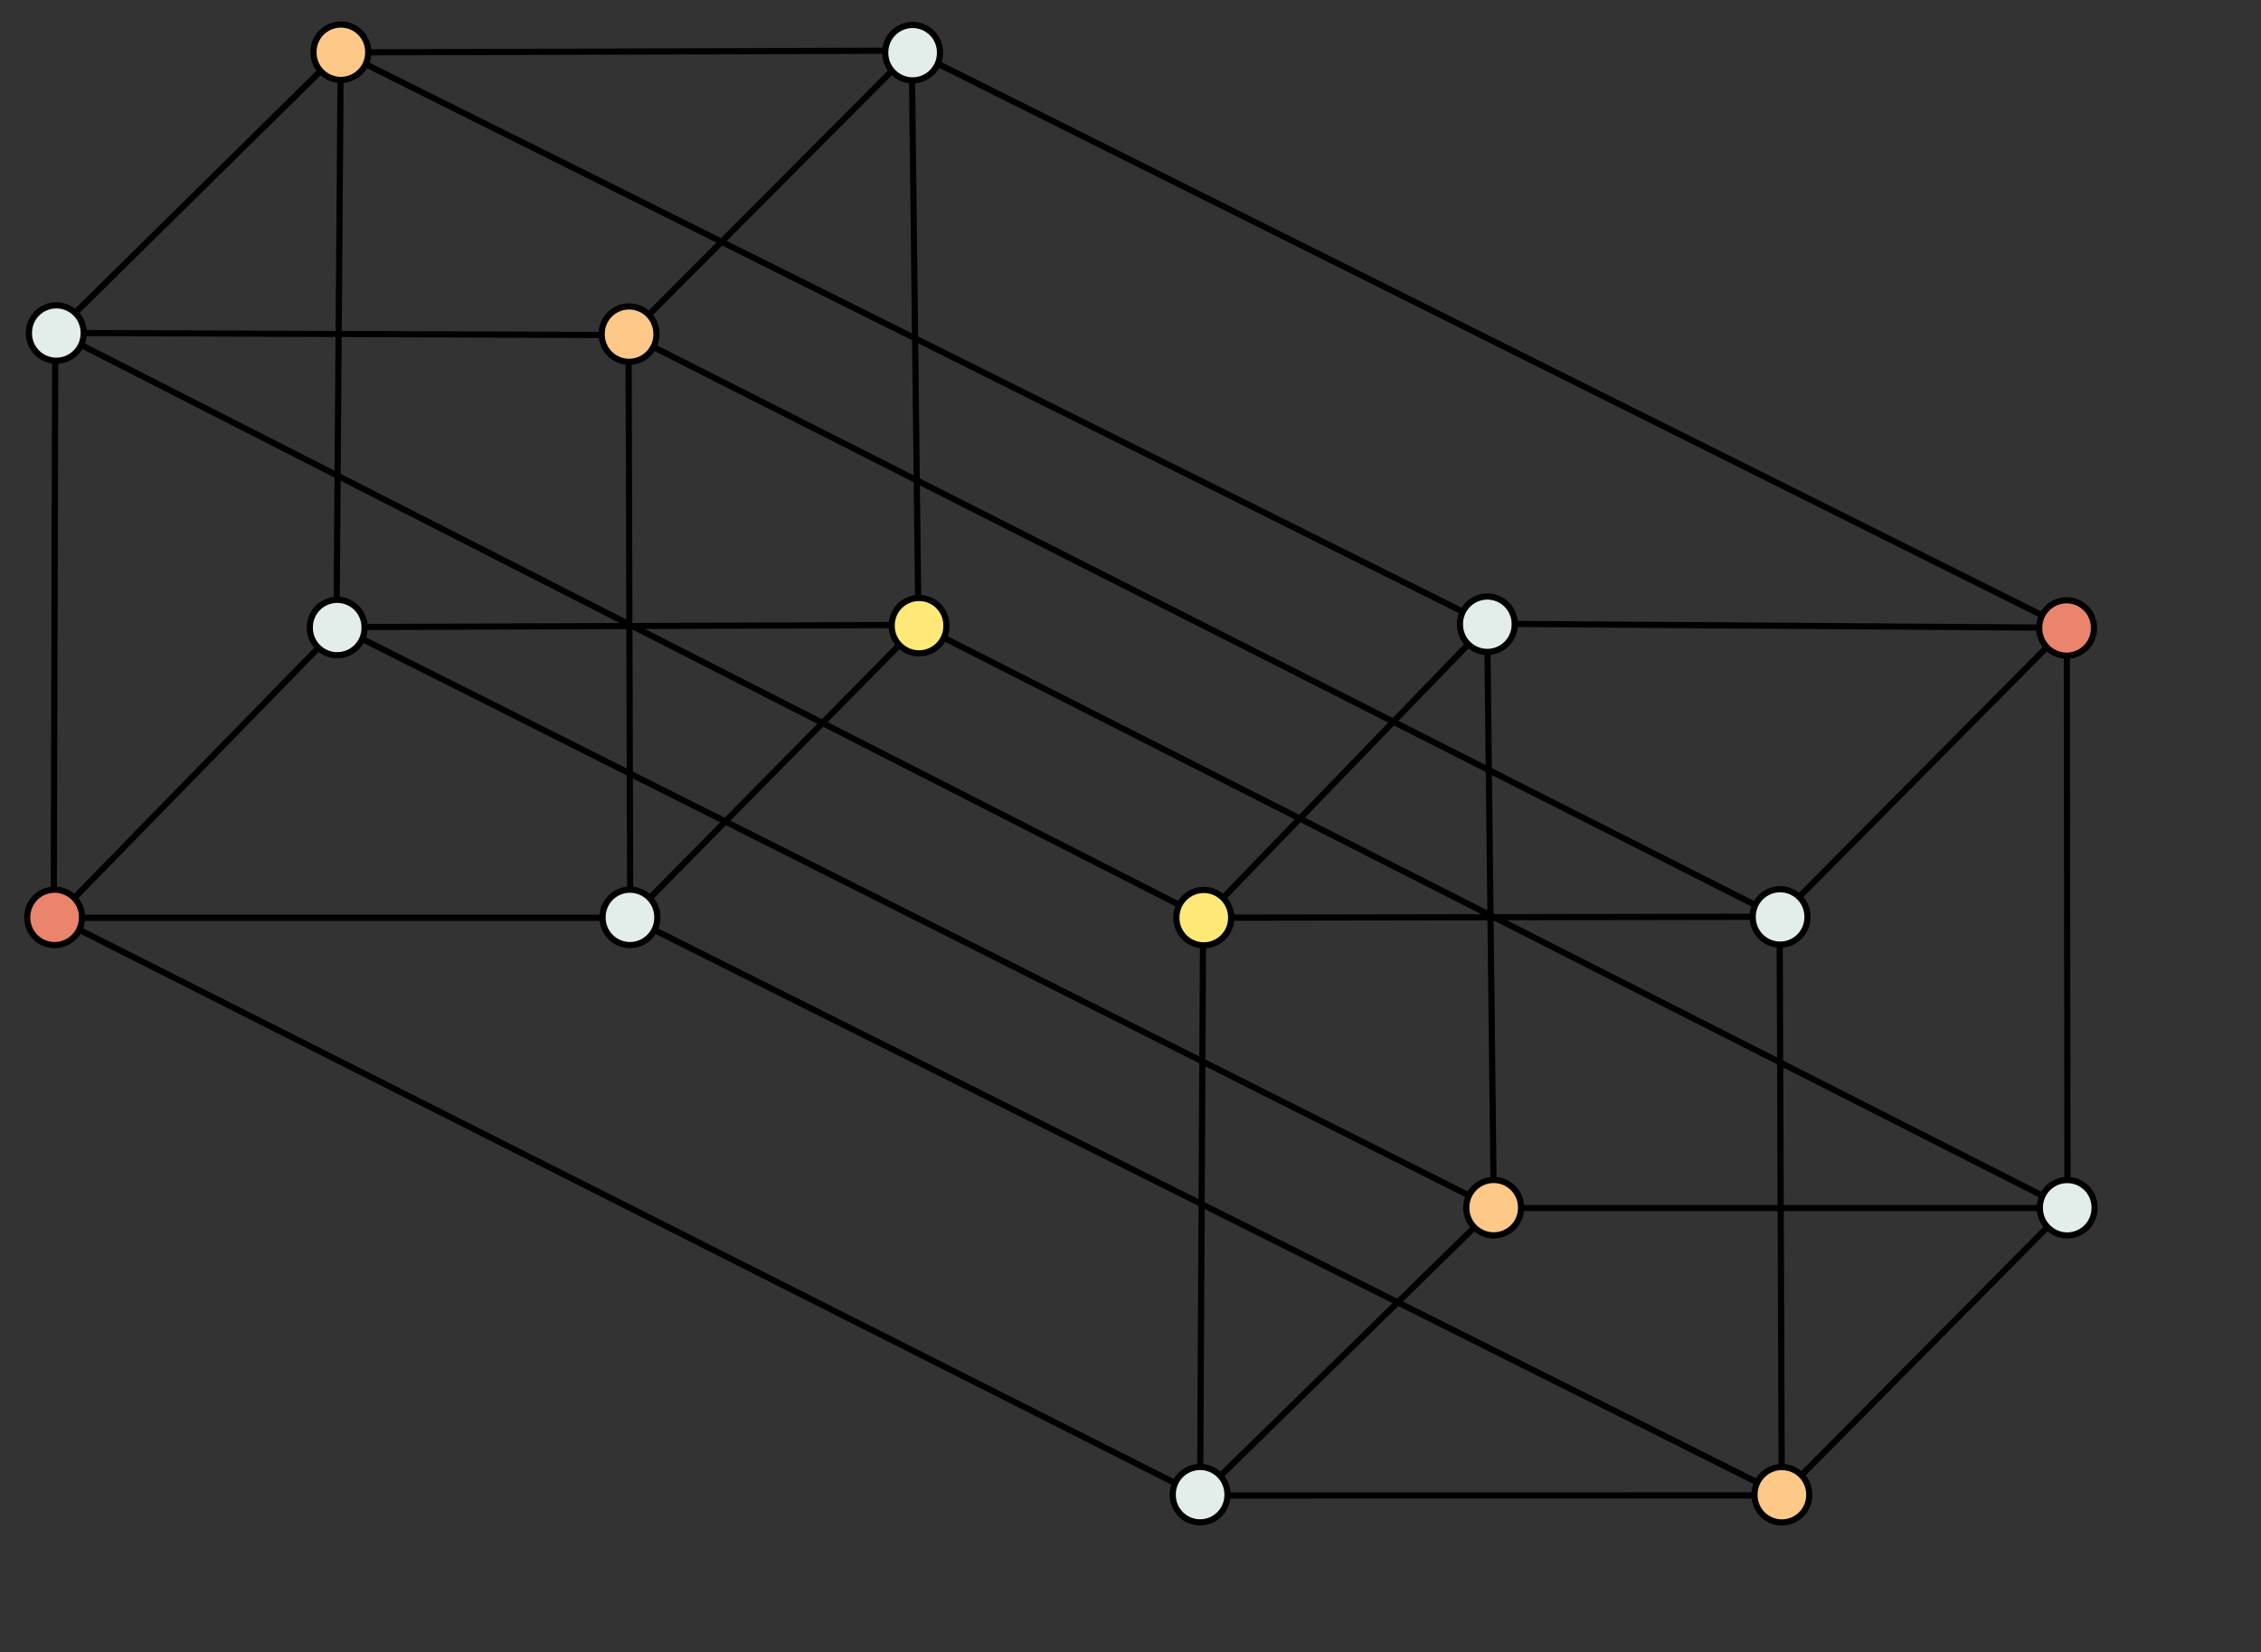 <?xml version="1.0" encoding="UTF-8" standalone="no"?>
<!-- Created with Inkscape (http://www.inkscape.org/) -->
<svg
   xmlns:dc="http://purl.org/dc/elements/1.1/"
   xmlns:cc="http://web.resource.org/cc/"
   xmlns:rdf="http://www.w3.org/1999/02/22-rdf-syntax-ns#"
   xmlns:svg="http://www.w3.org/2000/svg"
   xmlns="http://www.w3.org/2000/svg"
   xmlns:sodipodi="http://inkscape.sourceforge.net/DTD/sodipodi-0.dtd"
   xmlns:inkscape="http://www.inkscape.org/namespaces/inkscape"
   id="svg2211"
   sodipodi:version="0.32"
   inkscape:version="0.42.2"
   width="412.4pt"
   height="301.4pt"
   version="1.0"
   sodipodi:docbase="C:\Dokumente und Einstellungen\Ingrid\Eigene Dateien\Eigene Bilder"
   sodipodi:docname="Hypercubecubes.svg">
  <rect width="100%" height="100%" fill="#333333" stroke="none"/>
  <defs
     id="defs2214" />
  <sodipodi:namedview
     inkscape:window-height="712"
     inkscape:window-width="1024"
     inkscape:pageshadow="2"
     inkscape:pageopacity="0.0"
     guidetolerance="10.0"
     gridtolerance="10.0"
     objecttolerance="10.0"
     borderopacity="1"
     bordercolor="#ffffff"
     pagecolor="#ffffff"
     id="base"
     inkscape:zoom="1.4370467"
     inkscape:cx="243.82972"
     inkscape:cy="189.51926"
     inkscape:window-x="-4"
     inkscape:window-y="-4"
     inkscape:current-layer="svg2211" />
  <path
     style="fill:none;fill-opacity:1;fill-rule:evenodd;stroke:#000000;stroke-width:1.5;stroke-linecap:butt;stroke-linejoin:miter;stroke-opacity:1;stroke-miterlimit:4;stroke-dasharray:none"
     d="M 82.871,12.749 L 221.728,12.314 L 223.361,152.017 L 81.828,152.54 L 82.871,12.749 z "
     id="path2220" />
  <path
     style="fill:none;fill-opacity:1;fill-rule:evenodd;stroke:#000000;stroke-width:1.5;stroke-linecap:butt;stroke-linejoin:miter;stroke-opacity:1;stroke-miterlimit:4;stroke-dasharray:none"
     d="M 82.69,12.614 L 13.436,80.883 L 13.066,223.542 L 82.242,152.649"
     id="path2222"
     sodipodi:nodetypes="cccc" />
  <path
     style="fill:none;fill-opacity:1;fill-rule:evenodd;stroke:#000000;stroke-width:1.5;stroke-linecap:butt;stroke-linejoin:miter;stroke-opacity:1;stroke-miterlimit:4;stroke-dasharray:none"
     d="M 13.457,223.238 L 153.304,223.238 L 223.491,152.06 L 502.803,293.94 L 502.644,152.7 L 361.617,151.723 L 83.169,12.732"
     id="path2224"
     sodipodi:nodetypes="ccccccc" />
  <path
     style="fill:none;fill-rule:evenodd;stroke:#000000;stroke-width:1.5;stroke-linecap:butt;stroke-linejoin:miter;stroke-opacity:1;stroke-miterlimit:4;stroke-dasharray:none"
     d="M 502.422,152.559 L 221.772,12.358 L 152.858,81.52 L 13.997,80.983 L 292.83,223.19 L 361.677,151.951 L 363.293,293.909 L 291.868,363.836 L 13.314,223.151"
     id="path4168"
     sodipodi:nodetypes="ccccccccc" />
  <path
     style="fill:none;fill-rule:evenodd;stroke:#000000;stroke-width:1.5;stroke-linecap:butt;stroke-linejoin:miter;stroke-opacity:1;stroke-miterlimit:4;stroke-dasharray:none"
     d="M 82.133,152.41 L 363.298,293.845 L 502.53,293.849 L 433.388,363.6 L 153.268,223.276 L 152.858,81.336 L 432.681,223.082 L 502.634,152.546"
     id="path4170"
     sodipodi:nodetypes="cccccccc" />
  <path
     style="fill:none;fill-rule:evenodd;stroke:#000000;stroke-width:1.5;stroke-linecap:butt;stroke-linejoin:miter;stroke-opacity:1;stroke-miterlimit:4;stroke-dasharray:none"
     d="M 292.597,223.222 L 432.797,222.996 L 433.316,363.752 L 291.863,363.771 L 292.597,223.222 z "
     id="path5141"
     sodipodi:nodetypes="ccccc" />
  <path
     sodipodi:type="arc"
     style="opacity:1;color:#000000;fill:#fdc888;fill-opacity:1;fill-rule:evenodd;stroke:#000000;stroke-width:1.5;stroke-linecap:butt;stroke-linejoin:miter;marker:none;marker-start:none;marker-mid:none;marker-end:none;stroke-miterlimit:4;stroke-dasharray:none;stroke-dashoffset:0;stroke-opacity:1;visibility:visible;display:inline;overflow:visible"
     id="path5143"
     sodipodi:cx="172.96552"
     sodipodi:cy="65.416443"
     sodipodi:rx="6.6525197"
     sodipodi:ry="6.6525197"
     d="M 179.618 65.416 A 6.653 6.653 0 1 1  166.313,65.416 A 6.653 6.653 0 1 1  179.618 65.416 z"
     transform="translate(-90.069,-52.711)" />
  <path
     sodipodi:type="arc"
     style="opacity:1;color:#000000;fill:#e3ede9;fill-opacity:1;fill-rule:evenodd;stroke:#000000;stroke-width:1.5;stroke-linecap:butt;stroke-linejoin:miter;marker:none;marker-start:none;marker-mid:none;marker-end:none;stroke-miterlimit:4;stroke-dasharray:none;stroke-dashoffset:0;stroke-opacity:1;visibility:visible;display:inline;overflow:visible"
     id="path7083"
     sodipodi:cx="172.96552"
     sodipodi:cy="65.416443"
     sodipodi:rx="6.6525197"
     sodipodi:ry="6.6525197"
     d="M 179.618 65.416 A 6.653 6.653 0 1 1  166.313,65.416 A 6.653 6.653 0 1 1  179.618 65.416 z"
     transform="translate(-159.268,15.597)"
     inkscape:transform-center-y="-32.153846"
     inkscape:transform-center-x="-86.482759" />
  <path
     sodipodi:type="arc"
     style="opacity:1;color:#000000;fill:#ea846d;fill-opacity:1;fill-rule:evenodd;stroke:#000000;stroke-width:1.5;stroke-linecap:butt;stroke-linejoin:miter;marker:none;marker-start:none;marker-mid:none;marker-end:none;stroke-miterlimit:4;stroke-dasharray:none;stroke-dashoffset:0;stroke-opacity:1;visibility:visible;display:inline;overflow:visible"
     id="path7085"
     sodipodi:cx="172.96552"
     sodipodi:cy="65.416443"
     sodipodi:rx="6.6525197"
     sodipodi:ry="6.6525197"
     d="M 179.618 65.416 A 6.653 6.653 0 1 1  166.313,65.416 A 6.653 6.653 0 1 1  179.618 65.416 z"
     transform="translate(-159.682,157.735)" />
  <path
     sodipodi:type="arc"
     style="opacity:1;color:#000000;fill:#e3ede9;fill-opacity:1;fill-rule:evenodd;stroke:#000000;stroke-width:1.5;stroke-linecap:butt;stroke-linejoin:miter;marker:none;marker-start:none;marker-mid:none;marker-end:none;stroke-miterlimit:4;stroke-dasharray:none;stroke-dashoffset:0;stroke-opacity:1;visibility:visible;display:inline;overflow:visible"
     id="path7087"
     sodipodi:cx="172.96552"
     sodipodi:cy="65.416443"
     sodipodi:rx="6.6525197"
     sodipodi:ry="6.6525197"
     d="M 179.618 65.416 A 6.653 6.653 0 1 1  166.313,65.416 A 6.653 6.653 0 1 1  179.618 65.416 z"
     transform="translate(-90.96,87.231)" />
  <path
     sodipodi:type="arc"
     style="opacity:1;color:#000000;fill:#fdc888;fill-opacity:1;fill-rule:evenodd;stroke:#000000;stroke-width:1.5;stroke-linecap:butt;stroke-linejoin:miter;marker:none;marker-start:none;marker-mid:none;marker-end:none;stroke-miterlimit:4;stroke-dasharray:none;stroke-dashoffset:0;stroke-opacity:1;visibility:visible;display:inline;overflow:visible"
     id="path7089"
     sodipodi:cx="172.96552"
     sodipodi:cy="65.416443"
     sodipodi:rx="6.6525197"
     sodipodi:ry="6.6525197"
     d="M 179.618 65.416 A 6.653 6.653 0 1 1  166.313,65.416 A 6.653 6.653 0 1 1  179.618 65.416 z"
     transform="translate(-19.979,15.857)" />
  <path
     sodipodi:type="arc"
     style="opacity:1;color:#000000;fill:#e3ede9;fill-opacity:1;fill-rule:evenodd;stroke:#000000;stroke-width:1.5;stroke-linecap:butt;stroke-linejoin:miter;marker:none;marker-start:none;marker-mid:none;marker-end:none;stroke-miterlimit:4;stroke-dasharray:none;stroke-dashoffset:0;stroke-opacity:1;visibility:visible;display:inline;overflow:visible"
     id="path7091"
     sodipodi:cx="172.96552"
     sodipodi:cy="65.416443"
     sodipodi:rx="6.6525197"
     sodipodi:ry="6.6525197"
     d="M 179.618 65.416 A 6.653 6.653 0 1 1  166.313,65.416 A 6.653 6.653 0 1 1  179.618 65.416 z"
     transform="translate(48.981,-52.603)" />
  <path
     sodipodi:type="arc"
     style="opacity:1;color:#000000;fill:#fee978;fill-opacity:1;fill-rule:evenodd;stroke:#000000;stroke-width:1.5;stroke-linecap:butt;stroke-linejoin:miter;marker:none;marker-start:none;marker-mid:none;marker-end:none;stroke-miterlimit:4;stroke-dasharray:none;stroke-dashoffset:0;stroke-opacity:1;visibility:visible;display:inline;overflow:visible"
     id="path7093"
     sodipodi:cx="172.96552"
     sodipodi:cy="65.416443"
     sodipodi:rx="6.6525197"
     sodipodi:ry="6.6525197"
     d="M 179.618 65.416 A 6.653 6.653 0 1 1  166.313,65.416 A 6.653 6.653 0 1 1  179.618 65.416 z"
     transform="translate(50.546,86.775)" />
  <path
     sodipodi:type="arc"
     style="opacity:1;color:#000000;fill:#e3ede9;fill-opacity:1;fill-rule:evenodd;stroke:#000000;stroke-width:1.5;stroke-linecap:butt;stroke-linejoin:miter;marker:none;marker-start:none;marker-mid:none;marker-end:none;stroke-miterlimit:4;stroke-dasharray:none;stroke-dashoffset:0;stroke-opacity:1;visibility:visible;display:inline;overflow:visible"
     id="path7095"
     sodipodi:cx="172.96552"
     sodipodi:cy="65.416443"
     sodipodi:rx="6.6525197"
     sodipodi:ry="6.6525197"
     d="M 179.618 65.416 A 6.653 6.653 0 1 1  166.313,65.416 A 6.653 6.653 0 1 1  179.618 65.416 z"
     transform="translate(-19.761,157.735)" />
  <path
     sodipodi:type="arc"
     style="opacity:1;color:#000000;fill:#fdc888;fill-opacity:1;fill-rule:evenodd;stroke:#000000;stroke-width:1.5;stroke-linecap:butt;stroke-linejoin:miter;marker:none;marker-start:none;marker-mid:none;marker-end:none;stroke-miterlimit:4;stroke-dasharray:none;stroke-dashoffset:0;stroke-opacity:1;visibility:visible;display:inline;overflow:visible"
     id="path7097"
     sodipodi:cx="172.96552"
     sodipodi:cy="65.416443"
     sodipodi:rx="6.6525197"
     sodipodi:ry="6.6525197"
     d="M 179.618 65.416 A 6.653 6.653 0 1 1  166.313,65.416 A 6.653 6.653 0 1 1  179.618 65.416 z"
     transform="translate(190.292,228.345)" />
  <path
     sodipodi:type="arc"
     style="opacity:1;color:#000000;fill:#e3ede9;fill-opacity:1;fill-rule:evenodd;stroke:#000000;stroke-width:1.5;stroke-linecap:butt;stroke-linejoin:miter;marker:none;marker-start:none;marker-mid:none;marker-end:none;stroke-miterlimit:4;stroke-dasharray:none;stroke-dashoffset:0;stroke-opacity:1;visibility:visible;display:inline;overflow:visible"
     id="path7099"
     sodipodi:cx="172.96552"
     sodipodi:cy="65.416443"
     sodipodi:rx="6.6525197"
     sodipodi:ry="6.6525197"
     d="M 179.618 65.416 A 6.653 6.653 0 1 1  166.313,65.416 A 6.653 6.653 0 1 1  179.618 65.416 z"
     transform="translate(118.897,298.154)" />
  <path
     sodipodi:type="arc"
     style="opacity:1;color:#000000;fill:#fee978;fill-opacity:1;fill-rule:evenodd;stroke:#000000;stroke-width:1.5;stroke-linecap:butt;stroke-linejoin:miter;marker:none;marker-start:none;marker-mid:none;marker-end:none;stroke-miterlimit:4;stroke-dasharray:none;stroke-dashoffset:0;stroke-opacity:1;visibility:visible;display:inline;overflow:visible"
     id="path7101"
     sodipodi:cx="172.96552"
     sodipodi:cy="65.416443"
     sodipodi:rx="6.6525197"
     sodipodi:ry="6.6525197"
     d="M 179.618 65.416 A 6.653 6.653 0 1 1  166.313,65.416 A 6.653 6.653 0 1 1  179.618 65.416 z"
     transform="translate(119.788,157.798)" />
  <path
     sodipodi:type="arc"
     style="opacity:1;color:#000000;fill:#e3ede9;fill-opacity:1;fill-rule:evenodd;stroke:#000000;stroke-width:1.5;stroke-linecap:butt;stroke-linejoin:miter;marker:none;marker-start:none;marker-mid:none;marker-end:none;stroke-miterlimit:4;stroke-dasharray:none;stroke-dashoffset:0;stroke-opacity:1;visibility:visible;display:inline;overflow:visible"
     id="path7103"
     sodipodi:cx="172.96552"
     sodipodi:cy="65.416443"
     sodipodi:rx="6.6525197"
     sodipodi:ry="6.6525197"
     d="M 179.618 65.416 A 6.653 6.653 0 1 1  166.313,65.416 A 6.653 6.653 0 1 1  179.618 65.416 z"
     transform="translate(188.748,86.424)" />
  <path
     sodipodi:type="arc"
     style="opacity:1;color:#000000;fill:#e3ede9;fill-opacity:1;fill-rule:evenodd;stroke:#000000;stroke-width:1.5;stroke-linecap:butt;stroke-linejoin:miter;marker:none;marker-start:none;marker-mid:none;marker-end:none;stroke-miterlimit:4;stroke-dasharray:none;stroke-dashoffset:0;stroke-opacity:1;visibility:visible;display:inline;overflow:visible"
     id="path7105"
     sodipodi:cx="172.96552"
     sodipodi:cy="65.416443"
     sodipodi:rx="6.6525197"
     sodipodi:ry="6.6525197"
     d="M 179.618 65.416 A 6.653 6.653 0 1 1  166.313,65.416 A 6.653 6.653 0 1 1  179.618 65.416 z"
     transform="translate(259.947,157.623)" />
  <path
     sodipodi:type="arc"
     style="opacity:1;color:#000000;fill:#ea846d;fill-opacity:1;fill-rule:evenodd;stroke:#000000;stroke-width:1.5;stroke-linecap:butt;stroke-linejoin:miter;marker:none;marker-start:none;marker-mid:none;marker-end:none;stroke-miterlimit:4;stroke-dasharray:none;stroke-dashoffset:0;stroke-opacity:1;visibility:visible;display:inline;overflow:visible"
     id="path7107"
     sodipodi:cx="172.96552"
     sodipodi:cy="65.416443"
     sodipodi:rx="6.6525197"
     sodipodi:ry="6.6525197"
     d="M 179.618 65.416 A 6.653 6.653 0 1 1  166.313,65.416 A 6.653 6.653 0 1 1  179.618 65.416 z"
     transform="translate(329.623,87.337)" />
  <path
     sodipodi:type="arc"
     style="opacity:1;color:#000000;fill:#e3ede9;fill-opacity:1;fill-rule:evenodd;stroke:#000000;stroke-width:1.5;stroke-linecap:butt;stroke-linejoin:miter;marker:none;marker-start:none;marker-mid:none;marker-end:none;stroke-miterlimit:4;stroke-dasharray:none;stroke-dashoffset:0;stroke-opacity:1;visibility:visible;display:inline;overflow:visible"
     id="path7109"
     sodipodi:cx="172.96552"
     sodipodi:cy="65.416443"
     sodipodi:rx="6.6525197"
     sodipodi:ry="6.6525197"
     d="M 179.618 65.416 A 6.653 6.653 0 1 1  166.313,65.416 A 6.653 6.653 0 1 1  179.618 65.416 z"
     transform="translate(329.777,228.366)" />
  <path
     sodipodi:type="arc"
     style="opacity:1;color:#000000;fill:#fdc888;fill-opacity:1;fill-rule:evenodd;stroke:#000000;stroke-width:1.5;stroke-linecap:butt;stroke-linejoin:miter;marker:none;marker-start:none;marker-mid:none;marker-end:none;stroke-miterlimit:4;stroke-dasharray:none;stroke-dashoffset:0;stroke-opacity:1;visibility:visible;display:inline;overflow:visible"
     id="path7111"
     sodipodi:cx="172.96552"
     sodipodi:cy="65.416443"
     sodipodi:rx="6.6525197"
     sodipodi:ry="6.6525197"
     d="M 179.618 65.416 A 6.653 6.653 0 1 1  166.313,65.416 A 6.653 6.653 0 1 1  179.618 65.416 z"
     transform="translate(260.382,298.175)" />
</svg>
